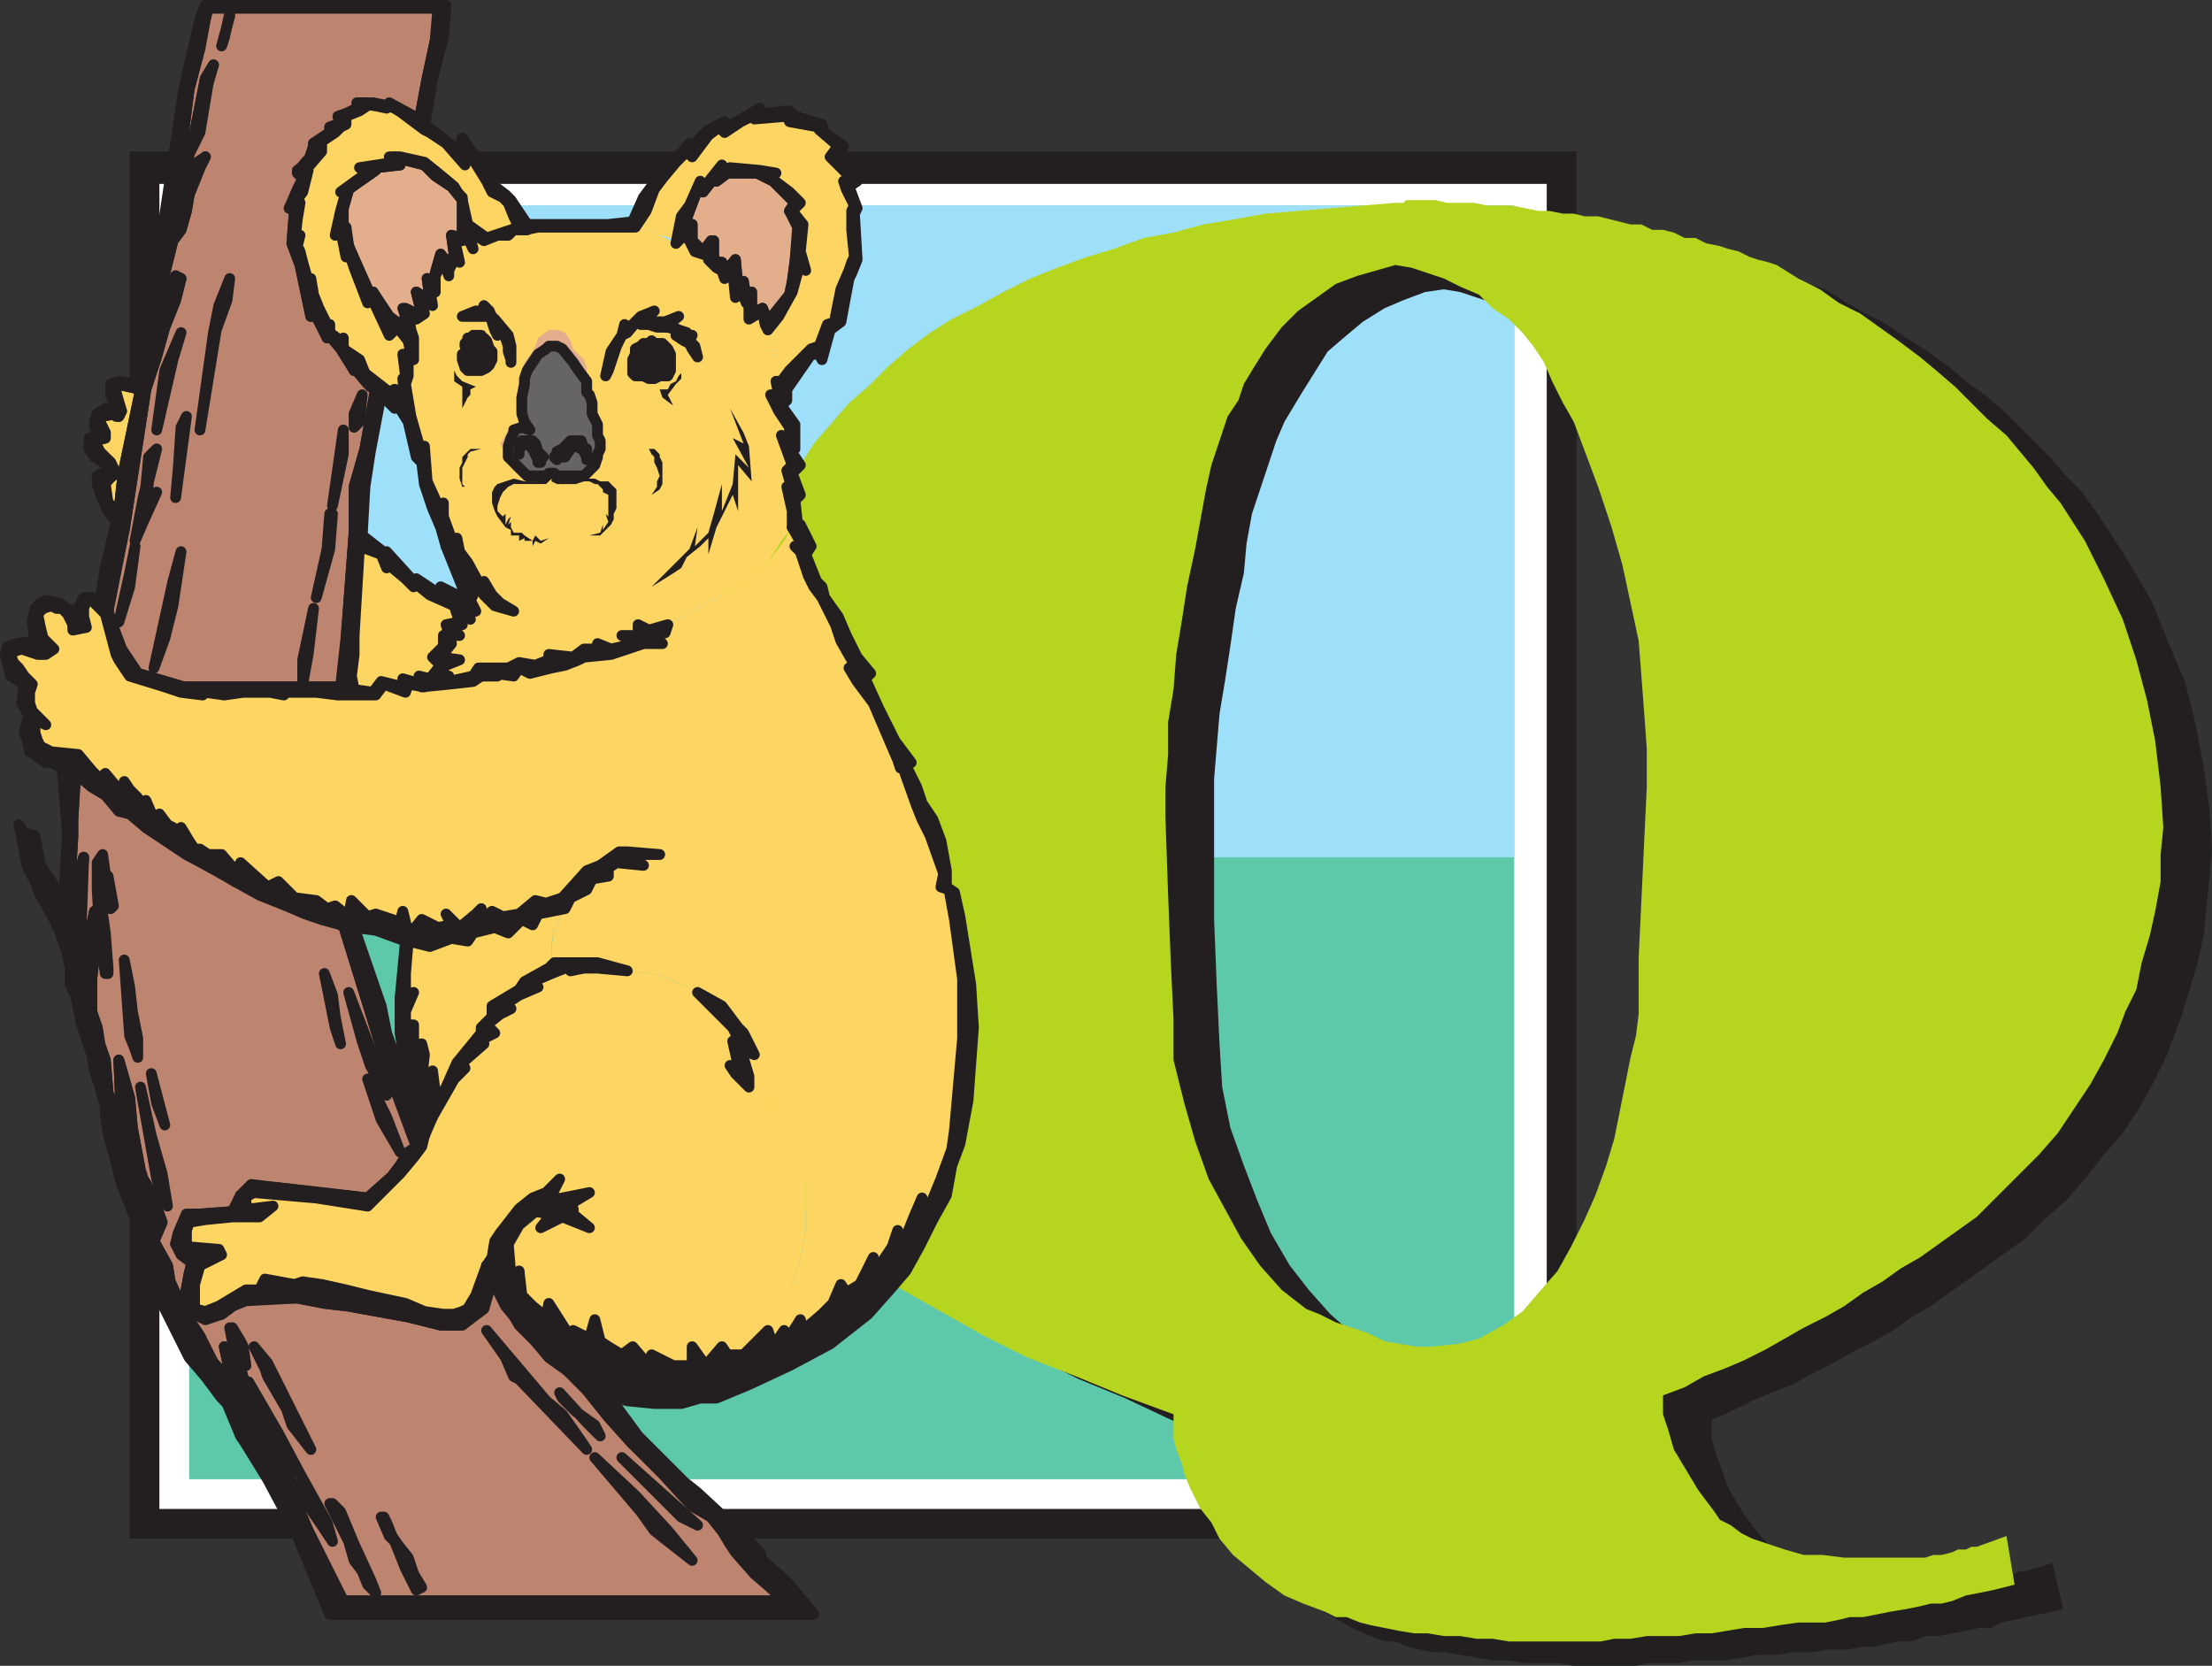 <svg xmlns="http://www.w3.org/2000/svg" width="613.455" height="462"><rect width="100%" height="100%" fill="#333333" stroke="none"/><path fill="#231f20" fill-rule="evenodd" d="M35.955 42h401.25v384.75H35.955V42"/><path fill="#231f20" fill-rule="evenodd" d="M38.955 187.5h394.5V282h-394.5v-94.5"/><path fill="#231f20" fill-rule="evenodd" d="M38.955 195.75h394.5V273h-394.5v-77.25"/><path fill="#231f20" fill-rule="evenodd" d="M38.955 223.5h394.5v21.75h-394.5V223.5"/><path fill="#fff" fill-rule="evenodd" d="M44.205 51h384.75v367.5H44.205V51"/><path fill="#fff" fill-rule="evenodd" d="M47.955 189.75h376.5V279h-376.5v-89.25"/><path fill="#fff" fill-rule="evenodd" d="M47.955 198h376.5v73.5h-376.5V198"/><path fill="#fff" fill-rule="evenodd" d="M47.955 224.25h376.5v20.25h-376.5v-20.25"/><path fill="#fff" fill-rule="evenodd" d="M52.455 192.75h367.5v87.75h-367.5v-87.75"/><path fill="#fff" fill-rule="evenodd" d="M52.455 201h367.5v72h-367.5v-72"/><path fill="#fff" fill-rule="evenodd" d="M52.455 226.5h367.5v20.25h-367.5V226.5"/><path fill="#5ec8ab" fill-rule="evenodd" d="M52.455 57h367.5v353.25h-367.5V57"/><path fill="#9ee0f9" fill-rule="evenodd" d="M52.455 57h367.5v180.75h-367.5V57"/><path fill="#231f20" fill-rule="evenodd" d="M400.455 80.25V63h.75l1.5-.75h12l3.75.75h3l3.75.75h7.5l3 .75h3.75l3.75.75 3 .75h3.75l3 .75 3.75.75h3l2.25.75 3 .75h3.75l2.25.75 3.75 1.5h3l9 2.25 3 1.5 9 2.25 2.25 1.5 3 .75 2.25.75 6 3.75 5.25 3 6 3 5.25 3.75 6 3.75 5.25 3.75 5.25 4.5 5.25 3.75 5.25 4.5 13.5 13.5 3.75 4.5 4.5 4.5 3.75 5.25 3 4.5 6.75 10.5 6 10.5 4.5 11.25 4.5 10.5 3 12 2.25 12 1.5 11.25.75 11.25-.75 8.25-1.5 15-1.5 7.5-4.5 15-4.5 12-3.75 7.5-3.75 6.75-4.5 6.75-5.25 6-5.25 6.75-5.25 6-6 5.25-5.25 5.25-26.25 18.75-5.25 3-5.25 3.75-5.25 3-6 3-5.25 3-6 3-5.25 3-6 2.25-5.25 2.25-6 3-5.25 2.25V399l1.5 5.25 1.5 3.75 1.5 4.5 4.5 7.5 4.5 6 2.25 2.25 3 1.5 2.25 2.25 3.75 1.5 9 3 5.25 1.5h5.25l6 .75h22.5l2.25-.75h2.25l4.5-1.5h2.25l1.5-.75h1.5l7.5-2.25 3 12.75-3 .75-7.5 1.5-3 .75-3.75.75-3 1.5h-3l-11.25 2.25h-3.75l-3.75 1.5h-3.75l-3.75.75-3 .75h-3l-4.5.75h-5.25l-4.5.75h-5.25l-4.5.75h-5.25l-9 1.5h-9l-3.75.75h-8.25l-3.75.75h-17.25l-4.5-.75h-9l-5.25-.75h-3.75l-9-1.5-3.75-.75h-3.75l-3.75-.75-3-.75-3.75-1.5h-3l-3.75-1.5-5.25-2.25-10.5-6-9-7.5-3.75-4.5-3-4.5-2.25-3.75-3-6-1.5-3.75-1.5-3-.75-3.75-.75-3-.75-3.75v-3l-13.5-5.25-12.75-6-12.75-5.25-12-6-24-13.5-21-16.5-9-9-8.25-10.5-6.75-11.25-6.75-12.75-4.5-13.5-3.75-15.75-2.25-16.5-.75-18.75v-24l.75-3.75 1.5-5.25 2.25-6 .75-5.25 2.25-7.5 2.25-6.75 3-6 3-7.5 3-6 3.75-6.75 7.5-12 9-12 5.25-5.25 4.5-6 5.25-5.25 5.25-4.5 5.25-5.25 6-4.5 13.5-7.5 15-7.5 15-6 8.25-2.25 8.25-3 7.5-1.5 9-2.25 9-1.5 8.25-1.5 9-.75 9-1.5h9l9-.75v17.25l-5.25.75-6 2.25-5.25 2.25-6 3.75-4.5 3.75-5.25 4.5-7.5 12-4.5 7.5-2.25 5.25-6.75 20.25-1.5 8.25-.75 8.25-2.25 9.75-1.5 10.5-1.5 9.75-1.5 9-1.5 18v39l.75 18.75.75 15.75.75 12 2.25 11.25 3.75 10.5 3.75 9.75 3.75 9 5.25 9 5.25 6.75 6 6.75 6 5.25 4.5 1.5 4.5 2.25 3.75 1.5 5.25 1.5 3.75 2.25 9 1.5h4.5l7.5-.75 6-2.25 6-3 10.5-9 4.5-6.75 4.5-6 3.75-7.5 3-6.75 2.25-8.25 3-7.5 4.5-22.5 1.5-12 3-63-.75-10.5V204l-.75-9.75-1.5-10.5-1.5-9.75-2.25-10.5-3-10.5-3.75-11.25-6.75-18-3-6-3-5.25-3-4.5-3-5.25-6-7.5-4.5-3.75-4.5-3-9-4.5-9-3-4.5-.75"/><path fill="#b5d51f" fill-rule="evenodd" d="M386.955 73.5V56.25h2.25l.75-.75h8.25l3 .75h7.5l3.75.75h6.75l7.5 1.5h3l3.75.75h3l3 .75h3.75l9 2.25h3l3 1.5h3l3 .75 3 1.5h3l3 1.5 3.75.75 2.25.75 3 .75 3 1.5 2.25.75 3 .75 2.25.75 6 3.75 6 3 5.25 3.75 6 3 10.5 7.5 6 4.5 4.5 3.75 5.25 4.5 9 9 5.25 4.5 7.5 9 3.75 5.25 3.75 4.5 6.75 10.5 5.25 10.5 5.25 11.25 3.75 11.25 3 11.25 2.25 11.25 1.5 12.75.75 11.25-.75 7.5v7.5l-1.5 8.25-1.5 6.75-2.25 7.5-1.5 7.5-3 6-2.25 6-3.75 7.5-3.75 6.75-9 13.5-5.25 6-17.25 17.25-15.75 11.25-5.25 3-5.25 3.75-5.25 3-5.25 3.75-5.25 3-6 3-10.5 6-6 3-5.25 2.25-6 2.25-5.25 3-6 2.25v5.25l1.5 4.5 1.5 5.25 6.75 11.25 4.5 6 1.5 2.25 3 1.5 3 2.25 3 1.5 9 3 5.25 1.5h5.25l6 .75h22.5l2.25-.75h2.25l3-.75 1.5-.75h2.25l1.5-.75h1.5l8.25-3 2.25 13.5-6 1.5-7.5 1.5-3.75 1.5-3 .75h-3l-3 .75-3.75.75-4.5.75-7.5 1.5h-3.75l-3 .75-3.75.75h-7.5l-5.25.75-4.5.75h-5.25l-9 1.5h-4.5l-4.5.75h-9l-4.5.75h-4.5l-3.75.75h-25.5l-4.5-.75h-4.5l-4.5-.75h-4.5l-4.5-.75h-3.75l-4.5-.75-7.5-1.5-3-.75-3.75-1.5h-3l-3-1.5-6-2.25-5.25-2.25-5.25-3.75-9-7.5-3.75-4.5-2.25-4.5-3-3.75-3-6-1.5-3.75-.75-3-1.5-3.75-.75-3v-6.75l-14.25-5.25-12.75-5.25-13.5-5.25-12-6-24-13.5-10.5-7.5-9.75-8.25-9-9.75-8.25-10.5-7.5-11.25-6-12.75-4.5-14.25-3.75-15.75-2.25-17.25-.75-18V208.5l.75-4.5 2.25-5.25 1.5-6 .75-5.25 2.25-7.5 2.25-6 3-7.5 3-6 3-6.75 3.75-6 3.75-6.75 9-12 3.75-6 5.25-6 4.5-5.25 5.25-4.5 5.25-5.25 6-5.25 6-4.5 6-3.75 7.5-3.75 6.75-3.75 7.5-3.75 7.5-3 8.25-3 7.5-2.25 8.25-3 8.25-1.5 8.25-2.25 9-1.5 8.25-1.5 36-3V73.5l-10.5 3-6 2.25-10.5 7.5-4.5 4.5-4.5 6-3.75 6-2.25 3.75-1.5 4.5-3 4.5-4.5 13.5-1.5 6.75-3 16.5-2.25 10.5-1.5 9.75-1.5 9-.75 9.75-1.5 9v9l-.75 9v8.25l.75 21.75.75 18.75.75 15.75V294l3 12 3 10.5 3.75 10.5 9 16.5 5.25 7.5 6 6.75 6.75 5.25 3.75 1.5 4.5 2.25 9 3 4.5 2.25 9 1.5h3.75l7.5-.75 6-1.5 6.75-3.75 5.25-3.75 4.5-5.25 5.25-6 3.75-6.75 3.75-7.5 3-6.75 3-8.25 2.25-7.5 4.5-22.5 1.5-6 .75-6V265.5l2.25-47.25v-10.5l-.75-10.5-1.5-19.5-4.5-21-3-10.5-3.75-11.25-6.75-18-3-5.25-3-6-2.25-5.25-3-4.5-3-3.75-3.75-3.75-4.5-3-3.75-3.75-5.25-2.25-4.5-2.25-9-3-4.5-.75"/><path fill="#fdd562" fill-rule="evenodd" d="m212.955 369 1.5 4.5 3-4.5.75 3 3.75-6 .75 3 5.25-4.5 3-3 2.25-5.25 1.5 2.25 3.75-2.25 3.75-7.5.75 4.5 4.5-7.5 1.5-4.5 1.5 3.75 3-7.5 2.25-4.5-.75 6.75 6-12.75 2.25-8.25.75-5.25 3-25.5v-16.5l-3-16.5-.75-8.25-2.25-.75.75-3.75-3.75-10.5-2.25-4.5-1.5-3.75-4.5-10.5h-.75v-2.25l-6.75-15.75-4.5-6-2.25-3.75h1.5l-.75-2.25-3-5.25-1.5-4.5-3.75-7.5-2.25-3-1.5-3-2.25-6.75-1.5-1.5h2.25l-3-5.25-2.25 3.75-4.5 6-7.5 6-12 6.75-8.25 4.5-.75 2.25-4.5 2.25 3.75.75-6 .75-8.25 3-7.5.75-1.5.75-7.5 1.5-6 1.5-3-1.5-1.5 2.25h-5.25l.75.75-4.5-.75-1.5 1.5-7.5.75-6.75.75-4.5-.75-.75 2.25-6.75-2.25-1.5 3h-9.75l-6.75-.75h-9v.75l-3-.75h-8.25l-5.25.75-5.25-.75v.75l-6.75-.75-3.75-1.5-9.75-3-3.75-4.5v-1.5l-3.75-11.25-2.25-2.25-.75-1.5h-2.25l-.75 2.25V171l.75 3-3 .75-2.25-4.5-1.5-1.5h-.75l-2.25-.75-2.25.75-1.5 1.5.75 3.75 1.5 3 2.25 3-1.5 1.5h-3l-4.5-1.5-2.25.75v3l1.5 1.5 1.5 2.25 2.25 2.25V192l-.75 3 .75 2.25 3.75 3.75-.75-.75h-1.5l-.75.75v2.25l.75 2.25 1.5 1.5 2.25 1.5 8.25.75 3 4.5 2.25 2.25 1.5-1.5 3.75 4.5h2.25v-2.25l3 4.5.75 1.5 1.5-.75 2.25 5.25 1.5-1.5 2.25 3 1.5.75 2.25 2.25.75-2.25 1.5 3.75 1.5 2.25h1.5l2.25 1.5h3.75l5.25 5.25v-3l7.5 6.75 3-1.5 4.5 4.5 6 .75 3 2.25 2.25-.75 4.5 3 .75-4.5 4.5 4.5 1.5-.75 6.75 2.25.75-3 2.25 6 3-3.75 4.5 2.25 3.75-1.5-1.5-2.25 3.75 3 4.5-3 1.5-2.25V255l3-2.25 3 1.5 4.5-.75 4.5-3.75 3 .75 4.5-1.5 6.75-7.5 3.75-1.5 5.25-3.75h2.25l9 .75h-9.75l6 3-8.25-.75-2.25 1.5.75 2.25-5.25.75-1.5 3-4.5 2.25-1.5 2.25-.75 2.25-2.25 4.5-.75 4.5v2.25l.75 2.25h12l8.25 2.25 7.5.75 7.5 3 4.5 2.25 6.75 3.75 4.5 6 1.5 1.5 3 6-3.75-1.5 1.5 7.5.75 3 5.25 3.75 2.25 3 3.75 4.5 2.25 6.75 2.25 9v12.75l-1.5 8.25-2.25 6.75-3.75 7.5-3 5.25m-99.75-275.25-3-3-2.25 2.25-5.25-11.25-.75 1.5-3.75-9.75-1.5-3.75-.75 1.5-.75-7.5-2.25 1.5 1.5-6.75 1.5-5.25h-.75l7.5-6-3-.75 9.75-1.5-1.5-1.5h3l7.5 1.5 3 3 4.5 3.75 2.25 3 1.5 7.5 5.25 3 9-2.25-3-6-2.25-2.25-2.25-1.5-1.5-3-6-9.75v5.25l-5.25-6-4.5-2.25-1.5-1.5-3-2.25-6-3.75h-2.25l-6-.75 1.5.75-2.25.75-3.75 2.25v1.5l-1.5.75-1.5 2.25-5.25 2.25h.75v3l-3.75 4.5.75.75-2.25 5.25-1.5 3h1.5l-.75 4.5-.75 6.75 1.5-2.25-.75 3 .75 1.5v3l2.25 5.25.75-.75.75 4.5.75 3 3 5.25.75-.75v3l3 1.5h.75v3l4.5 3 1.5 3.75 6 4.5h2.25l3 4.5-.75-8.25.75-.75-.75-6 2.25.75-.75-4.5m102 12h1.5l2.25-3 6-6 2.25-.75 2.25-6 2.25-.75v-1.5l1.5-8.25 2.25-4.5.75-2.25.75-1.5-.75-7.5V58.5l.75-2.25-1.5-3.75-1.5-2.25 2.25-.75-5.25-6.75 1.5-2.25-5.25-4.5v-.75l-8.25-2.25-.75-.75-9 .75-.75-.75-3 1.5-4.5 3-1.5-1.5-3 2.25-4.5 5.25-1.5-.75-3 3-3.75 4.5-2.25 2.25-2.25 6.75-3 4.5 1.5.75h3l2.25 1.5 3 .75 1.5 1.5 2.25-7.5 1.5-3.75 3-6.75.75 3 2.25-3.75 3-3v1.5l2.25-.75h8.25l4.5.75-2.25 1.5 6 4.5 3 3-2.25 2.25 3 3.75-.75 6.75 1.5 5.25-1.5-1.5-2.25 8.25-3 6.75-3.75 3.75.75 2.25.75 3 .75 2.25v6.75"/><path fill="#fdd562" fill-rule="evenodd" d="M113.205 261v9l-.75 6 2.25-.75-1.5 5.25v3.75h1.5V288l1.5 4.5.75-3 .75 3-.75 6.75 1.5 3 1.5-5.25.75 6 1.5 2.25 1.5-3.75 3.75-6 6-9v-.75l3-3.75v-3l7.5-4.5 1.5-2.25 6.75-3.75 1.5-1.5-.75-2.25v-3l.75-3.75 2.25-4.5.75-2.25-7.5 2.25-1.5 2.25-2.25-.75-4.5 3.75-3.75-1.5-6 1.5-1.5 1.5-3.75-.75-6.75 2.25-6-.75m-15.75-69.75-.75-3.75.75-6 .75-5.25 1.5-24.75 6 3 1.5 3 .75-.75 4.5 3.75 1.5 2.25.75-.75 4.5 3 6.75 3 .75 4.5-3 .75v2.25l-1.5.75.75 3-3 2.25 1.5 3-3 3h-3l.75 2.25-5.25-2.25v3l-5.25-2.25-2.25 3h-6"/><path fill="#bd846f" fill-rule="evenodd" stroke="#231f20" stroke-linecap="round" stroke-linejoin="round" stroke-miterlimit="10" stroke-width="3" d="m20.955 214.5-.75 12.75v4.5l-.75 12.75.75 6 .75-4.5 2.25-8.25-.75 21v7.5l.75 1.5 3-15v12l-.75 6.75v9l1.5 4.5.75 4.5 1.5 4.5.75 9 2.25 5.25 1.5 3-.75-17.25 3 10.5.75 8.25 2.25 12 .75 2.25 2.25 3.75 3 8.25-2.25 5.25 3.75 6.75.75 4.5 3.75 8.25 4.5 6.75 3.75 7.5 3.75 3.75 1.5 2.25-2.25-10.5 4.5 6 3.75 13.5 1.5 6 2.25 3.75 1.5 3 2.25 2.25 2.25 6.75 3 4.5 2.25 5.25 9.75 19.5h123l-3.75-3-5.25-5.25-4.5-5.25-1.5-2.25-6-7.5-5.25-3.75-8.25-9-8.25-7.5-6.75-7.5-6-7.5-5.25-5.25-5.25-3.75-3.75-4.5-4.5-4.5-3-5.25-4.5-7.5-.75 3-1.5 5.25-6 4.5h-6l-9-2.25-16.5-3-6-.75-8.25-1.5h-14.25l-3.75 2.25-3 2.25-4.5.75-4.5-1.5-1.5-2.25 1.5-8.25.75-3-2.25-2.25-2.25-3 .75-3 2.25-5.25h3.75l9.75-.75 1.5-4.5 3.75-2.25h5.25l13.5 1.5 12.75 1.5 6.75-6 4.5-6 2.25-2.25-7.5-20.25-12.75-41.25-6-1.5-3.75-2.25-5.25-1.5-8.25-3.75-6.75-3-4.5-3-9-4.5-11.25-7.5-4.5-4.5-3-.75-3.75-3.75-3.75-2.25-4.5-3.75m95.25-180.75 2.25-12 2.25-10.5.75-9h-63.75l-.75 3-1.5 7.5-3 12-3 23.25.75-3 3.75-8.25 3-15 2.25-3.75-1.5 4.5-3 13.5-2.25 6.75-.75 3-1.5 4.5V54l-1.5 4.5-.75 3.75 2.25-5.25 3.75-11.25.75-.75 2.25-1.5-1.5 3-3 7.5-.75 4.5-1.5 5.25-2.25 3-2.25 9-1.5 7.5-1.5 4.5-.75 3.75-.75 1.5 3-5.25 3.75-8.25.75-3 1.5.75-1.5 6-3 7.5-2.25 7.5-3 9.75-6 39-4.5 22.5 1.5 4.5 2.25 6 4.5 6.75 12.75 3.75h43.5l1.5-13.5 2.25-29.25V135l3-10.5 3-17.25-2.25-.75-3.75-4.5v.75l-3.75-6-3.75-4.5V93l-3.75-6.75-.75 1.5-3-14.25-2.25-6 .75-9.75h-1.5l2.25-5.25 1.5-3-1.5-1.5 2.25-3 1.5-1.5.75-3v-.75l4.5-3v-1.5l3-.75-.75-2.25 6.75-2.25-1.5-1.5 4.5.75h4.5l8.25 4.5"/><path fill="#fdd562" fill-rule="evenodd" d="m141.705 354 2.25-.75 1.5 6 2.25 3.75 3.75 2.25.75-3.75 5.25 8.25 2.25-.75 2.25 1.5.75 4.5 1.5-3.75.75-5.25 1.5 6 2.25 1.5 3.75 2.25 3-2.25 4.5 5.25.75-3 6 3h5.25v-5.25l3.75 5.25 4.5-5.25 1.5 2.25h5.25l6-6.75 3.75-5.25 3-7.5 2.25-6.75 1.5-8.25V328.5l-1.5-9-3-6.75-3.75-4.5-2.25-3-5.25-3.75-3.75-3.75-1.5-2.25 2.25.75v-.75l-1.5-6.75 2.25.75-2.25-3.75-4.5-5.25-5.25-5.25-4.5-2.25-7.5-3-7.5-.75-8.25-.75h-3.75l-3.75.75v-.75h-1.5l-3.75 1.5-5.25 2.25 1.5 1.5-5.25 2.25-4.5 3 2.25.75-3 1.5-3.75 3 2.25 2.25-5.25 3.75h2.25l-6 5.25.75.75-3 3.75-6 9.75-1.5 5.25-1.5 3-2.25 3-3.75 4.5-8.25 9-14.25-2.25-18-1.5-1.5.75v3l.75.75 6-.75-3.75 3h-7.5l-7.5.75-4.5.75-.75 2.25v4.5l9.75.75v.75l-5.25 3.75-2.25 5.25v5.25l.75 1.5 2.25.75 4.5-2.25 6.75-3.75 3.75-.75 1.5-2.25 8.25 1.5 2.25-.75 5.25.75 6.75 1.5 3.75.75 3 .75 9.75 2.25 6 2.25 4.5.75h3l2.25-.75 1.5-.75 2.25-3.75 3-8.25 1.5-2.25.75-4.5 1.5-2.25 5.25-6.75 3.75-3 3.75-1.5 4.5-3.75-3.75 6 11.25-2.25-6.75 4.5h2.25v1.5l5.25 3.75-8.25-3-6 3 3-3.75-4.5-.75-4.5 3.75-2.25 5.25v9m78-207.75v-4.5l-1.5-6.75h1.5l-1.5-5.25 1.5-.75-3-8.25 2.25 2.25v-4.5l-3-4.5-2.25-4.5h2.25l-.75-3.75V99l-.75-2.25-.75-3-.75-2.25-1.5-1.5v-3.75l-3.75 3V82.5l-.75 1.5-1.5-3.75-1.5 2.25-.75-8.25-2.25 3-.75-3-1.5-.75-2.25-1.5.75-3-2.25 1.5-2.25-1.5-1.5-2.25v-3l-3.75 3.75-4.5-2.25-2.25-1.5h-2.25l-2.25-.75h-27l-3 .75h-3.75l-1.5 1.5h-3l-3 1.5-4.5-3 .75 5.25-1.5-3-1.5.75-2.25-.75 1.5 6.75-1.5-.75-.75 2.25v2.25l-2.25-4.5-1.5 4.5V81l-2.25-.75 1.5 4.5-3.75-2.25.75 4.5-1.5.75-3-1.5.75 5.25.75 2.25v6h-1.5v4.5l-.75 2.25 1.5 9 3 10.5.75-2.25.75 9.75 3.75 8.25.75-2.25v3.75l3 8.25.75-2.25.75 3.75 2.25 3 5.25 7.5-.75-2.25 2.25 3.75 2.25 2.25 3.75 2.25-5.25-1.5-2.25-3-7.5-9 3.75 8.25-.75 2.25 1.5 3h-2.25l.75 2.25-3-2.25.75 3.75-3 .75 2.25 2.25h-3.75l1.5 2.25-3 3 5.25.75-3.75 2.25-3 3.75-3 2.25 6.75-3 .75 1.5 6.75-1.5 1.5-2.25h8.25l2.25-1.5 4.5.75 3.75-.75v-2.25l6.75.75 3-2.25h3.75v-.75l3.75.75 6.75-1.5-3.75-2.25h4.5v-3l3 2.25 5.25-2.25 8.25-4.5 12-6.75 7.5-6 3.75-6 3-3.75"/><path fill="#231f20" fill-rule="evenodd" d="m186.705 159 2.25-1.5 1.5-3 3.75-3 2.25-2.25v4.5l2.25-7.5 4.5-9 1.5 4.5V129l3.75 4.5-.75-9.75-1.5-3.75-3.75-6.75 3.75 9.75-3-1.5 4.5 8.25-3.75-3.75-.75 8.25-3 7.5v-7.5l-2.25 8.25-1.5 5.25-3.75 3.75.75-5.25-2.25 6-10.5 10.5 6-3.75"/><path fill="#e3ae8c" fill-rule="evenodd" stroke="#231f20" stroke-linecap="round" stroke-linejoin="round" stroke-miterlimit="10" stroke-width="3" d="M128.205 63.75v-9l-3-3-4.5-3-3-3-8.25-2.25 1.5 2.25-6.75.75v.75l-7.5 5.25-1.5 5.25V63h.75l.75 5.25 6 13.5.75-.75 4.5 6.75 3 2.25 2.25 1.5-.75-3v-3l3 1.5h1.5l-1.5-6 2.25 1.5h1.5l-.75-5.25 1.5 2.25.75-3.75 1.5-5.25 2.25 3 1.5-3-.75-5.25 3 .75v-2.25"/><path fill="none" stroke="#231f20" stroke-linecap="round" stroke-linejoin="round" stroke-miterlimit="10" stroke-width="3" d="m92.205 427.5-1.5-5.25-7.5-13.5-6-11.25-8.25-14.25 6.75 17.25 5.25 10.5 8.25 12 3 4.5"/><path fill="#e3ae8c" fill-rule="evenodd" d="m149.205 133.5 3.75-.75v-1.5h-.75l-.75.75h-3.75l-2.25-.75-3-1.5v-1.5l-1.5-1.5-.75-1.5v-.75l.75-3 1.5-1.5v-.75l2.25-.75 2.25.75-1.5-2.25-.75-2.25-.75-5.25 1.5-6 2.25-3 .75-2.25 2.25-1.5 1.5-.75h2.25l.75.75 2.25.75 1.5 3 2.25 3 1.5 2.25v3l.75 2.25.75 3.75 1.5 3v3l.75 3.75-.75 2.25-1.5 2.25-2.25 3h-6.75l-1.5-.75h-.75v1.5l3.75.75 1.5-.75 3.75-.75.75-.75 3-1.5.75-1.5.75-.75v-5.25l-.75-3V117l-.75-2.25-.75-3-.75-2.25-.75-3.75-.75-2.25V102l-.75-2.25-3-3-.75-2.25-1.5-2.25-2.25-.75h-2.25l-3 2.25-.75 2.25-.75 1.5-2.25 3-.75 2.25-.75 3v3l-.75 2.25.75 3.75V117l-1.5 1.5-1.5.75-.75 1.5-1.5 2.25.75 1.5.75 2.25.75 1.5 1.5 2.25.75.75 1.5.75 4.5 1.5"/><path fill="#e3ae8c" fill-rule="evenodd" stroke="#231f20" stroke-linecap="round" stroke-linejoin="round" stroke-miterlimit="10" stroke-width="3" d="m212.955 89.25-1.5-3.75-3 1.5v-6l-1.5 2.25-.75-4.5-1.5 1.5-.75-8.25-3 3.75-.75-3h-1.5l-.75-1.5v-4.5l-3 3-3-3v-4.5l-3 3 2.25-6.75 2.25-6 1.5.75 3-3.75.75.75 3-2.25h8.25l4.5 2.25 6 6-1.5 2.25 2.25 4.5-.75 9.75-.75 6-.75 3-6 7.5"/><path fill="#fdd562" fill-rule="evenodd" stroke="#231f20" stroke-linecap="round" stroke-linejoin="round" stroke-miterlimit="10" stroke-width="3" d="m32.955 142.5.75-7.5.75-5.25 3.75-18 .75-3.75-6-1.5-1.5 2.25 2.25 5.25-.75 1.5v-.75l-5.25.75v1.5l1.5 3v1.5l-3 .75.75 3 3.75 3 .75 3-2.25 3 .75 5.25 3 3"/><path fill="none" stroke="#231f20" stroke-linecap="round" stroke-linejoin="round" stroke-miterlimit="10" stroke-width="3" d="m162.705 402-1.5-2.25-5.25-7.5-4.5-3.75-16.5-19.5 5.25 7.5 2.25 5.25 1.5.75 18.75 19.5m29.25 30.75-6.75-8.25-9-9.75-11.25-10.5 12.75 15 3.75 5.25 10.5 8.25M86.205 402l-12-24-3.75-4.5 3 6 .75 2.25 5.25 9 1.5 4.5 5.25 6.75m18 39.75-1.5-3.75-4.5-9.75-3.75-9-2.25-2.25h-.75l5.25 10.5 1.5 5.25 2.25 3 1.5 3.75 2.25 2.25m89.25-18.75-21-18.75 16.5 16.5 4.5 2.25m-78 18 1.5-.75-2.25-3.75-1.5-4.5-3-3.75-1.5-2.25-1.5-3.75-.75-1.5h-.75l2.25 5.25 1.5 1.5 3 7.5 3 6"/><path fill="#231f20" fill-rule="evenodd" d="M152.955 132.75v.75l1.5.75h5.25l2.25-.75h1.5l1.5.75h.75l1.5 1.5v.75l1.5.75v6l-.75-.75.75 2.25-1.5 2.25v-1.5l-.75 2.25-3 .75h3l3-3 .75-1.5v-1.5l.75-1.5v-5.25l-2.25-2.25h-2.25l-1.5-.75h-4.5l-2.25.75h-1.5l-3.75-.75m0 0-3.75.75h-3.75l-3-.75-4.5 1.5-.75.75-.75 1.5v3l.75 2.25.75 1.5 2.25 3 1.5.75v1.5h2.25v1.5l1.5-.75v.75h2.25v1.5l.75-1.5 1.5.75 2.25-1.5-2.25.75-1.5-1.5-.75 1.5-2.25-1.5-.75-.75h-2.25l-.75-1.5v-1.5l-.75.75.75-2.25-.75.75-.75 1.5v-3l-.75.75-1.5-1.5v-1.5l.75-2.25.75-1.5 1.5-1.5 1.5-.75h9l1.5-1.5m27.75 4.5 2.25-1.5.75-1.5v-6l-.75-1.5V126l-1.5-1.5h-2.25.75l.75 1.5.75.75v1.5l.75 1.5.75 2.25-.75 1.5v1.5l-1.5 2.25m-52.5-24 1.5-3 .75-.75V108l1.5-.75-3.75-1.5-1.5-1.5-.75-1.5v-2.25 5.25l2.25 1.5v6"/><path fill="#231f20" fill-rule="evenodd" stroke="#231f20" stroke-linecap="round" stroke-linejoin="round" stroke-miterlimit="10" stroke-width="3" d="m166.455 398.25-1.5-3-5.25-3.75-3.75-3.75-.75-1.5 7.5 8.25 3.75 3.75"/><path fill="#231f20" fill-rule="evenodd" d="M128.205 134.25v-4.5l1.5-3V126l.75-.75 3-.75h-3l-2.25 2.25v1.5l-.75 1.5v3l.75 2.25h.75l-.75-.75"/><path fill="#231f20" fill-rule="evenodd" stroke="#231f20" stroke-linecap="round" stroke-linejoin="round" stroke-miterlimit="10" stroke-width="3" d="m68.205 378.75-.75-5.25-.75-1.5-2.25-3.75h-.75l.75 3.75 3.75 6.75"/><path fill="#231f20" fill-rule="evenodd" d="m186.705 112.5-1.5-3 2.25-3 1.5-1.5v-1.5l-.75.75-.75 1.5-1.5.75-.75 1.5h-2.25l.75 2.25 3 2.25"/><path fill="#231f20" fill-rule="evenodd" stroke="#231f20" stroke-linecap="round" stroke-linejoin="round" stroke-miterlimit="10" stroke-width="3" d="m61.455 12.75 2.25-8.25v-.75l-1.5 6.75-.75 2.25"/><path fill="#fff" fill-rule="evenodd" d="m133.455 98.25.75-.75-.75-1.5h-2.25v2.25h2.25m46.5-.75-.75.75v1.5l.75.75.75-.75h.75v-1.5l-.75-.75h-.75"/><path fill="#676465" fill-rule="evenodd" stroke="#231f20" stroke-linecap="round" stroke-linejoin="round" stroke-miterlimit="10" stroke-width="3" d="m149.205 98.25-3 4.5-.75 2.25v1.5l-.75 3.75v4.5l.75 2.25 1.5 2.25-2.25-.75-2.25.75v.75l-.75 1.5-.75 2.25v3l5.25 5.25h5.25l.75-.75h1.5l.75.75h7.5l3-3 .75-2.25V126l.75-1.5v-2.25l-.75-1.5v-3l-1.5-3v-3l-.75-2.25-.75-.75v-3l-2.25-3-1.5-2.25-3-3.75-1.5-.75h-2.25l-.75.75-2.25 1.5"/><path fill="#231f20" fill-rule="evenodd" stroke="#231f20" stroke-linecap="round" stroke-linejoin="round" stroke-miterlimit="10" stroke-width="3" d="m168.705 387 5.25 1.5 7.5.75h7.5l5.25-1.5h4.5l9-3.75 11.25-5.25 11.25-6 10.5-8.25 6-6.75 4.5-5.25 3.75-6.75 3.75-7.5 3.75-6.75 1.5-8.25 2.25-6 2.25-12 1.5-20.25-.75-12-3-18.75-1.5-6.75-2.25-1.5v-4.5l-1.5-8.25-2.25-6-3-4.5-1.5-4.5-3-6 1.5-.75-4.5-6-4.5-9-3.75-8.25 1.5-1.5-3.75-4.5-3-6-2.25-5.25-3.75-5.25-.75-3-1.5-1.5-3-7.5 1.5-2.25-3-6-2.25.75 3 5.25h-2.25l1.5 1.5 2.25 6.75 1.5 3 2.25 3 3.75 7.5 1.5 4.5 3 5.25.75 2.25h-1.5l2.25 3.75 4.5 6 6.75 15.75.75 2.25h.75l3.75 10.5 1.5 3.75 2.25 4.5 3.75 10.5-.75 3.75 2.25.75 1.5 8.25 2.25 16.5V288l-2.25 25.5-.75 5.25-3 8.25-5.25 12.75v-7.5l-2.25 5.25-3 7.5-1.5-3.75-1.5 4.5-4.5 6.75-.75-3.75-3.75 7.5-3.75 2.25-1.5-2.25-2.25 5.25-3 3-5.25 4.5-.75-3-3.75 6-.75-3-3 4.5-1.5-4.5-6.75 6.75h-4.5l-1.5-2.25-4.5 5.25-3.75-5.25v5.25h-5.25l-6-3-.75 3-4.5-5.25-3 2.25-3.75-2.25-2.25-1.5-1.5-6-1.5 5.25-.75 3.75-.75-4.5-3-1.5-1.5.75-5.25-8.25-.75 3.75-3.75-3-3-3-.75-6.75-2.25 1.5-6.75-3 1.5 3.75 3.75 7.5 3.75 4.5 4.5 5.25 3.75 3.75 5.25 4.5 5.25 5.25 6 1.5"/><path fill="#231f20" fill-rule="evenodd" stroke="#231f20" stroke-linecap="round" stroke-linejoin="round" stroke-miterlimit="10" stroke-width="3" d="m20.955 214.5-3.75-1.5 1.5 18-.75 13.5.75 6-3-3.75-4.5-6.75-1.5-8.25-3-.75-1.5-2.25.75 3 1.5 8.25 2.25 4.5 1.5 3.75 3 5.25 2.25 4.5 2.25 6.75.75 3.75v4.5l1.5 3 1.5 7.5 3 9 .75 4.5 1.5 4.5 1.5 5.25V309l.75 5.25 2.25 8.25 1.5 6 4.5 11.25v3l2.25 9 3.75 8.25 8.25 16.5 4.5 5.25 4.5 6 1.5 1.5 3.75 9 1.5 2.25 6 9.75 6 11.25 2.25 4.5 5.25 12.75 3.75 9h134.25l-6.75-8.25-1.5-1.5-6-5.25-.75-2.25-6.75-6.75-10.5-9.75-3.75-3-12.75-12.75-8.25-11.25-6-1.5 6 7.5 6.75 7.5 8.25 8.25 8.25 9 5.25 3 3 3.75 2.25 3.75 1.5 2.25 5.25 6 5.25 4.5 3 3H95.205l-9.75-19.5-2.25-5.25-3-4.5-2.25-6-2.25-3-1.5-2.25-2.25-4.5-1.5-6-3.75-13.5-4.5-6 2.25 10.5-1.5-2.25-3.75-3.75-4.5-6.75-3.75-7.5-3.75-8.25-.75-4.5-3.75-6.75 2.25-5.25-3-8.25-2.25-3.75-.75-2.25-2.25-12-.75-8.25-3-10.5.75 17.25-1.5-3-2.25-5.25-.75-9-1.5-3.75-.75-5.25-1.5-3.75v-9.75l.75-6.75v-12l-3 15-.75-.75-.75-8.25 1.5-21-2.25 8.25-.75 4.5-.75-6 .75-12.75v-4.5l.75-12.75"/><path fill="#231f20" fill-rule="evenodd" stroke="#231f20" stroke-linecap="round" stroke-linejoin="round" stroke-miterlimit="10" stroke-width="3" d="m20.955 214.5 4.5 3.75 3.75 2.25 3.75 4.5 3 .75 4.5 3.75 11.25 7.5 8.25 4.5 5.25 3 6.75 3.75 7.5 3 5.25 2.25 4.5 1.5 5.25 1.5 3.75.75 6 .75 8.25 3-1.5 15.75v9.75l1.5 9 4.5 18.75.75.75 2.25-5.25 1.5-4.5-.75-2.25-.75-6-2.25 5.25-.75-3 .75-6.75-.75-3-1.5 3-.75-4.5v-3.75h-2.25v-3.75l2.25-5.25-2.25.75v-6l.75-9v-2.25l-1.5-6-.75 3-6.75-2.25-2.25.75-4.5-4.5-.75 4.5-3.75-3-2.25.75-3-2.25-6-.75-4.5-4.5-3 1.5-7.5-6.75-.75 3-4.5-5.25h-3.75l-2.25-1.5h-1.5l-1.5-2.25-2.25-3.75-.75 2.25-1.5-2.25-1.5-.75-2.25-3-1.5 1.5-2.25-5.25-1.5.75-.75-1.5-2.25-2.25-1.5-2.25V219h-1.5l-3.75-4.5-1.5 1.5-2.25-2.25-3.75-4.5-7.5-.75-3-1.5-.75-1.5-.75-2.25V201l.75-.75h.75l1.5.75-3.75-3.75-.75-2.25v-3l.75-2.25-2.25-2.25-1.5-2.25-1.5-1.5-.75-2.25.75-.75 2.25-.75 4.5 1.5h2.25l2.25-1.5-3-3-.75-3-.75-3.75 1.5-1.5 2.25-.75 1.5.75h1.5l1.5 1.5 1.5 3v1.5l3.75-.75-.75-3v-2.25l.75-2.25h1.5l3.75 3.75 3 11.25.75 1.5 3 4.5 9.75 3 4.5 1.5 6 .75.75-.75 5.25.75 5.25-.75h7.5l3.75.75-.75-.75h9.75l6 .75v-2.25h-42.75l-12.75-3.75-4.5-6.75-2.25-6-1.5-4.5-3-3-1.5-.75h-2.25l-1.5 3-1.5.75-1.5-.75-2.25-1.5-3.75-.75-1.5.75-1.5 1.5-.75 3.75.75 5.25-5.25.75-2.25.75-.75 2.25 1.5 6 3.75 2.25-.75 5.25 2.25 3.75-.75 1.5-.75 3 .75 1.5.75 3.75 1.5.75.75.75 2.25 1.5h1.5l3 1.5 3.75 1.5m200.25-69-.75-6.75 1.5-1.5-2.25-6 2.25-2.25-3-4.5h1.5v-6.75l-3.75-5.25 1.5-1.5v-3l6.75-9.75h2.25l.75 1.5 2.25-8.25 3-2.25 2.25-12 .75-1.5 1.5-3.75-.75-12.75.75-1.5-2.25-6 2.25-1.5-3-4.5-2.25-2.25 1.5-3-5.25-3.75-.75-2.25-7.5-2.25-1.5-1.5-7.5.75-.75-1.5-3.75 2.25-5.25 3-.75-1.5-4.5 2.25-4.5 4.5-.75-.75-4.5 5.25-3.75 3.75-4.5 6-3 6.75-6.75.75h-22.5l-.75 1.5 3.75-.75h27l3-4.5 2.25-6 2.25-3 3.75-4.5 3-3 1.5 1.5 4.5-6 3-2.25 1.5 1.5 4.5-3 3-1.5.75.75 9-.75.75 1.5 8.25 1.5V36l5.25 4.5-2.25 3 6 6-2.25.75.75 2.25 2.25 4.5-.75 1.5v5.25l.75 7.5-.75 1.5-.75 2.25-2.25 5.25-1.5 7.5v1.5l-2.25.75-2.25 6-2.25.75-6 6-2.25 3h-1.5l.75 3.75h-2.25l2.25 4.5 3 4.5v4.5l-2.25-2.25 3 8.25-1.5 1.5 1.5 5.25-1.5-.75 1.5 6.75v4.5l1.5-.75"/><path fill="#231f20" fill-rule="evenodd" stroke="#231f20" stroke-linecap="round" stroke-linejoin="round" stroke-miterlimit="10" stroke-width="3" d="M146.205 62.25 134.955 66l-5.25-3.75-1.5 1.5V66l-3-.75.75 5.25-1.5 3-2.25-3-1.5 5.25-.75 3.75-1.5-2.25.75 5.25h-1.5l-2.25-1.5 1.5 6h-1.5l-3.75-1.5.75 2.25-.75 1.5 1.5 2.25v3l.75 3.75h-2.25l.75 6-.75.75.75 8.25-3-5.25v3l3.75 6 2.25 9.75 1.5 1.5.75 6 2.25 6.75 2.25 5.25 1.5 5.25 3.75 4.5 6.75 9 3 3 5.25 1.5-3.75-2.25-2.25-2.25-2.25-3.75v3l-4.5-8.25-2.25-3-.75-3.75-.75 2.25-3-8.25v-3.75l-.75 2.25-3.75-8.25-.75-9.75-.75 2.25-3-10.5-1.5-9 .75-2.25v-4.5h1.5v-6l-.75-2.25-.75-5.25 2.25 2.25 2.25-1.5-.75-4.5 3 2.25-.75-4.5 1.5.75v-4.5l2.25-4.5 1.5 4.5V75l1.5-3 1.5.75-1.5-6.75 2.25.75 1.5-.75 1.5 3-1.5-5.25 4.5 3 3.75-1.5h3l1.5-1.5h3.75v-1.5m-28.5-27 2.25-13.5 3-11.25.75-9h-66.75l-1.5 3.75-4.5 19.5-6 39.75-1.5 10.5-3 14.25-1.5 11.25-.75 6.75 2.25.75 3-9 2.25-8.25 3-7.5 1.5-6-1.5-.75-.75 3.75-3.75 7.5-2.25 6V91.5l.75-3.75 1.5-4.5 1.5-7.5 2.25-9 2.25-3 1.5-5.25.75-4.5 3-7.5 1.5-3-3 3-1.5 4.5-1.5 6-3 5.25.75-3.75 1.5-4.5.75-3.75.75-4.5.75-3 3-6 2.25-13.5 1.5-5.25-2.25 3.75-3 15.75-3 7.5-1.5 3 3-23.25 3-11.25 1.5-8.25.75-3h64.5l-1.5 9-2.25 10.5-2.25 12 1.5 1.5m18.75 319.5-1.5-3.75-3 8.25-2.25 3.75-1.5.75-2.25.75h-3l-5.25-.75-5.25-2.25-10.5-2.25-6-1.5-6.75-1.5-5.25-.75-2.25.75-8.25-1.5-1.5 3h-3.75l-7.5 4.5-3.75 1.5-3-.75v-6.75l1.5-5.25 6-3-.75-1.5-9-.75v-4.5l.75-2.25 4.5-.75 7.5-.75h7.5l3.75-3-6 .75-1.5-.75v-2.25l.75-.75 1.5-.75 17.25 1.5 14.25 2.25 9-9 3.75-4.5 2.25-3 .75-3-.75-1.5-1.5 4.5-2.25 1.5-2.25 3.75-2.25 3-6.75 6-13.5-1.5-12.75-1.5-6-.75-3 3-2.25 4.5-9.75.75h-3l-2.25 5.25-.75 3 1.5 3 3 2.25-.75 3-1.5 8.25 1.5 2.25 4.5 2.25 4.5-1.5 3-2.25 3.75-1.5 14.25-.75 7.5 1.5 6.75.75 16.5 3 9 2.25h6l5.25-4.5 1.5-5.25 1.5-3"/><path fill="#231f20" fill-rule="evenodd" stroke="#231f20" stroke-linecap="round" stroke-linejoin="round" stroke-miterlimit="10" stroke-width="3" d="m146.205 62.25-4.5-6.75-1.5-1.5-3-2.25-.75-1.5-8.25-12-.75 3.75-3-2.25-3.75-3-3-2.25-1.5-1.5-8.25-4.5-.75.75-3.75-.75h-3.75l.75.75-6 3 .75 1.5-3.75 1.5v1.5l-4.5 3v.75l-1.5 4.5-3 2.25 1.5 2.25-.75 3-3 5.25h1.5l-.75 9.75 2.25 6 3 14.25.75-1.5 3.75 7.5v-1.5l4.5 4.5 3 6 .75-.75 3.75 5.25 1.5.75 5.25 5.25V108l-1.5.75-6.75-5.25-1.5-3.75-4.5-3v-3l-.75.75-3-2.25V90h-.75l-2.25-4.5-1.5-3.75-.75-4.5-.75.75-1.5-5.25-.75-3-.75-1.5.75-3-1.5 2.25.75-6.75.75-4.5h-1.5l2.25-3 1.5-6h-.75l4.5-5.25v-2.25h-.75l4.5-3 1.5-1.5 1.5-.75v-2.25l3.75-1.5 2.25-1.5-1.5-.75 6.75 1.5 1.5-.75 9 6.75 1.5.75 4.5 3 5.25 6V40.5l6 9.75 1.5 3 3 1.5 1.5 1.5 1.5 3.75 1.5 3 2.25-.75m-32.25 196.5-.75 2.25 6 1.5 6-2.25 4.5.75 1.5-2.25 6-1.5 3.75 1.5 3.75-3.75 3 1.5 1.5-3 7.5-1.5 1.5-3 4.5-2.25 1.5-3 4.5-.75v-2.25l2.25-1.5 7.5.75-5.25-3h9.75l-9-.75h-2.25l-5.25 3.75-3.75 1.5-6.75 7.5-4.5 1.5-3-.75-4.5 3.75-4.5.75-3-1.5-3 2.25v-3l-1.5 1.5-4.5 3.75-3.75-3.75 1.5 3-3.75.75-4.5-2.25-3 3.75m3-68.25 7.5-.75 6.75-.75 2.25-1.5h4.5l-.75-.75 5.25.75 1.5-2.25 3 1.5 6-1.5 3.75-.75 3.75-1.5 1.5-.75 7.5-.75 9-3h5.25l-3.75-1.5 4.5-1.5.75-2.25-5.25 1.5-3-1.5v3h-4.5l3.75 2.25-6.75 1.5-3.75-1.5v1.5h-3.75l-3 2.25-6.75-.75v1.5l-3.75 1.5-4.5-.75-3 1.5h-8.25l-1.5 2.25-6.75 1.5v-1.5l-7.5 3m-21.75 66 12.75 41.25 8.25 20.25.75-4.5-9.75-27-1.5-7.5-7.5-21.75-3-.75m26.25 48.75-1.5 4.5 6-10.5 3-3-.75-1.5 6-5.25h-3l6-3-2.25-2.25 3.75-3 3-1.5-2.25-.75 4.5-3 5.25-2.25-1.5-1.5 5.25-2.25 3.75-1.5h2.25l-.75.75 3.75-.75h3.75l8.25.75-8.25-2.25h-12l-1.5 1.5-6.75 3.75-1.5 2.25-7.5 4.5v3l-3 3v1.5l-6.75 8.25-3 6.75-2.25 3.75"/><path fill="#231f20" fill-rule="evenodd" stroke="#231f20" stroke-linecap="round" stroke-linejoin="round" stroke-miterlimit="10" stroke-width="3" d="m113.205 94.5-.75-3-1.5-1.5-3-1.5-4.5-7.5-1.5.75-5.25-13.5-1.5-5.25h-.75l.75-5.25 1.5-5.25 6.75-5.25.75-.75 6.75-.75-2.25-2.25 9 2.25 3 3 4.5 3 3 3.75v8.25l1.5-1.5-1.5-6.75-2.25-3.75-4.5-3.75-3.75-3-6.75-1.5h-3l1.5 1.5-9.75 1.5 3 .75-8.25 6h1.5l-1.5 5.25-1.5 6.75 1.5-1.5 1.5 7.5.75-1.5 1.5 4.5 3.75 9.75.75-2.25 5.25 11.25 2.25-2.25 3 3.75m74.25-27 3.75-3.75v3l1.5 3 2.25.75 2.25-.75-.75 2.25 2.25 2.25 1.5.75.75 2.25 2.25-2.25.75 7.5 1.5-2.25 1.5 3.75.75-1.5v6l3.75-2.25.75 3.75.75 1.5v-2.25l-1.5-3.75-3 1.5v-6l-1.5 1.5-.75-4.5-1.5 2.25-.75-8.25-3 3.75-.75-3h-1.5l-1.5-1.5v-4.5l-2.25 3-3-3v-4.5l-3.75 3 3-6.75 2.25-6 1.5.75 3-3.75.75.75 3-2.25h8.25l4.5 2.25 6 6-1.5 2.25 3 4.5-1.5 9.75-.75 5.25-.75 3.75-6 7.5v2.25l3-3.75 3.75-6.75 2.25-8.25 1.5 2.25-1.5-5.25.75-7.5-3-3.75 2.25-2.25-3-3-6-4.5 2.25-.75-4.5-.75-8.25-.75-2.25 1.5v-2.25l-3 3.75-2.25 3-.75-2.25-3 6.75-2.25 3-1.5 7.5m-63.75 84 6 15-7.5-3.75V165l-6.75-4.5-.75.75-7.5-8.25v.75l-6.75-5.25-2.25-.75-2.25 30-.75 12.75-.75.75h3.75l-.75-3.75.75-6v-5.25l1.5-24.75 6 2.25 1.5 3.75.75-.75 4.5 3.75 2.25 2.25.75-.75 3.75 3 6.75 3 1.5 4.5-3.75.75.75 2.25-1.5.75v3l-3 3 2.25 2.25-3 3.75-3-.75.75 2.25-5.25-1.5v2.25l-6-1.5-2.25 3-5.25-.75h-3.75v1.5h9.75l2.25-3 6 2.25.75-2.25 4.5.75 3-2.25 3-3.75 3.75-1.5-5.25-.75 3-3.75-1.5-2.25h3.75l-2.25-2.25 3-.75-.75-3.75 3 2.25-.75-2.25h2.25l-1.5-3 .75-1.5-3.75-9-3.75-4.5"/><path fill="#231f20" fill-rule="evenodd" stroke="#231f20" stroke-linecap="round" stroke-linejoin="round" stroke-miterlimit="10" stroke-width="3" d="m104.205 108-3 16.5-3 10.5v12.75l2.25.75.75-13.5 1.5-9.75 3-15.75-1.5-1.5m-48.75 11.25 4.5-27.75 3-8.25.75-6-3 7.5-1.5 7.5-3.75 27m-15-11.25-2.25-1.5.75 1.5-.75 3.75-3.75 18-.75 5.25-.75 7.5v3l1.5 1.5 6-39"/><path fill="#231f20" fill-rule="evenodd" stroke="#231f20" stroke-linecap="round" stroke-linejoin="round" stroke-miterlimit="10" stroke-width="3" d="m38.205 106.5-5.25-.75-2.25.75v3l1.5 3-1.5.75h-1.5l-2.25 1.5-.75 2.25v1.5l1.5 2.25-3 .75v3l1.5 2.25 3.75 2.25v1.5l-3 1.5v2.25l.75 2.25 1.5 3.75.75 1.5 2.25 3 .75-3-3-2.25-1.5-5.25 3.75-3-1.5-3-3-3-1.5-3 3-.75V120l-1.5-3v-1.5l4.5-.75v.75h.75l.75-1.5-1.5-5.25v-2.25l6.75 1.5-.75-1.5m-9 163.5h.75v-1.5l-.75-9.75-.75-5.25 1.5-5.25.75 3.75.75-.75-1.5-8.25-.75-.75-.75-5.25-1.5 2.25v7.5l.75 12.75 1.5 10.5m13.5-84.75 3-8.25 2.25-9 2.25-15-2.25 8.25-5.25 24m64.5 118.5-3-9-7.5-19.5 3.75 13.5 2.25 6.75 4.5 8.25m34.5 50.25-.75-9 3-5.25 4.5-3.75 4.5.75-3 3.75 6-3 7.5 3-4.5-3.75v-1.5h-3l7.5-4.5-11.25 2.25 3-6-3.75 3.75-3.75 1.5-3.75 3-5.25 6.75-1.5 2.25-.75 4.5-1.5 2.25 6.75 3m-96-244.5 2.25-9.75 2.25-7.5-4.5 10.5-2.25 16.5 2.25-9.75m-7.5 183.75V288l-1.5-7.5-.75-6.75-1.5-7.5 1.5 21 1.5 3.75.75 2.25m169.5 8.25v-3l-2.25-7.5 3.75 1.5-3-6-1.5-1.5-4.5-6-6.75-3.75 9.75 9.75 2.25 4.5-2.25-.75 1.5 6.75v.75l-2.25-.75 1.5 2.25 3.75 3.75m-168-156.75 3.75-8.25-3 4.5.75-7.5 2.25-9-2.25 2.25-.75 8.25-.75 3-2.25 12 2.25-5.25m-9.75 24.75 4.5-23.25-2.25-1.5-3 12.75-1.5 9 2.25 3m57.75-3.75 3.75-13.5.75-9.75h-.75l-.75 9.75-3 13.5m81-63 2.25-6.75 1.5-3 1.5-.75 3.75-4.5V90h2.25l2.25.75h3l5.25 1.5-2.25-.75-3-1.5 3-2.25-3.75 1.5h-4.5v-1.5l1.5-1.5-3.75 1.5-2.25 2.25-2.25 1.5V90l-.75 3-3 4.5-1.5 6.75.75-1.5m-120 35.25 3-22.5-1.5 3-.75 11.25-.75 8.25"/><path fill="#231f20" fill-rule="evenodd" d="m92.205 140.25 3-14.25v-6.75zm0 0"/><path fill="none" stroke="#231f20" stroke-linecap="round" stroke-linejoin="round" stroke-miterlimit="10" stroke-width="3" d="m92.205 140.25 3-14.25v-6.75l-3 21"/><path fill="#231f20" fill-rule="evenodd" stroke="#231f20" stroke-linecap="round" stroke-linejoin="round" stroke-miterlimit="10" stroke-width="3" d="m35.955 162.75 1.5-11.25-1.5 7.5-3 13.5 3-9.75m48 27 1.5-8.25 1.5-12.75-3 14.25v6.75m27 129.75-3.75-9.75-5.25-10.5 3.75 11.25 5.25 9m-16.5-30-1.5-7.5-.75-6-2.25-6 3 15 1.5 4.5m47.25-189V96l-.75-3-3.75-4.5V90l-1.5-3.75-1.5-1.5V87l-.75-.75h-1.5l-3.75 1.5h3.75-.75 3.75V87l1.5.75v1.5l.75 2.25.75 1.5v-3l2.25 3.75.75 2.25v1.5l.75 2.25v.75"/><path fill="#231f20" fill-rule="evenodd" d="m45.705 312-3.75-14.25 1.5 8.25zm0 0"/><path fill="none" stroke="#231f20" stroke-linecap="round" stroke-linejoin="round" stroke-miterlimit="10" stroke-width="3" d="m45.705 312-3.75-14.25 1.5 8.25 2.25 6"/><path fill="#231f20" fill-rule="evenodd" stroke="#231f20" stroke-linecap="round" stroke-linejoin="round" stroke-miterlimit="10" stroke-width="3" d="m179.205 99 .75-.75h.75V94.5l-.75.75h-1.5l-.75.75-1.5.75v1.5l-.75 1.5v3.75l.75.75h2.25l1.5.75h1.5l1.5-.75h2.25l.75-1.5v-4.5l-.75-1.5-1.5-1.5h-2.25l-.75-.75v3.75l.75.75v.75h-.75l-.75.75-.75-.75V99m-45.75-1.5v.75l-2.25-.75h-1.5l-1.5.75v1.5l.75 2.25.75.75h3.75l1.5-.75.75-.75.75-1.5V97.5l-.75-.75-.75-2.25-.75-.75h-.75V93h-2.25l-.75.75h-.75v.75l-.75.75V96l.75.75v.75h1.5v-.75l2.25-.75.75 1.5h-.75m-35.25 21 1.5-1.5.75-7.5-2.25 5.25v3.75m58.5 8.25 1.5-2.25.75-.75h.75l1.5.75h.75v.75l.75 1.5v.75-3h-.75l-.75-2.25h-3l-2.25 2.25-1.5.75v.75l-.75.75.75.75.75-.75h1.5m-6.75 1.5v-1.5h.75l-1.5-1.5-.75-2.25-.75-.75h-3l-.75.75v3-1.5l.75-.75V123h1.5l1.5 1.5 1.5 3v.75h.75m43.5-29.25-.75-3-1.5-1.5.75-1.5h-4.5l2.25 1.5 1.5.75.75 1.5 1.5 2.25m-147 235.5-1.5-9-3-10.5-3-13.5 4.5 25.5 3 7.5"/></svg>
